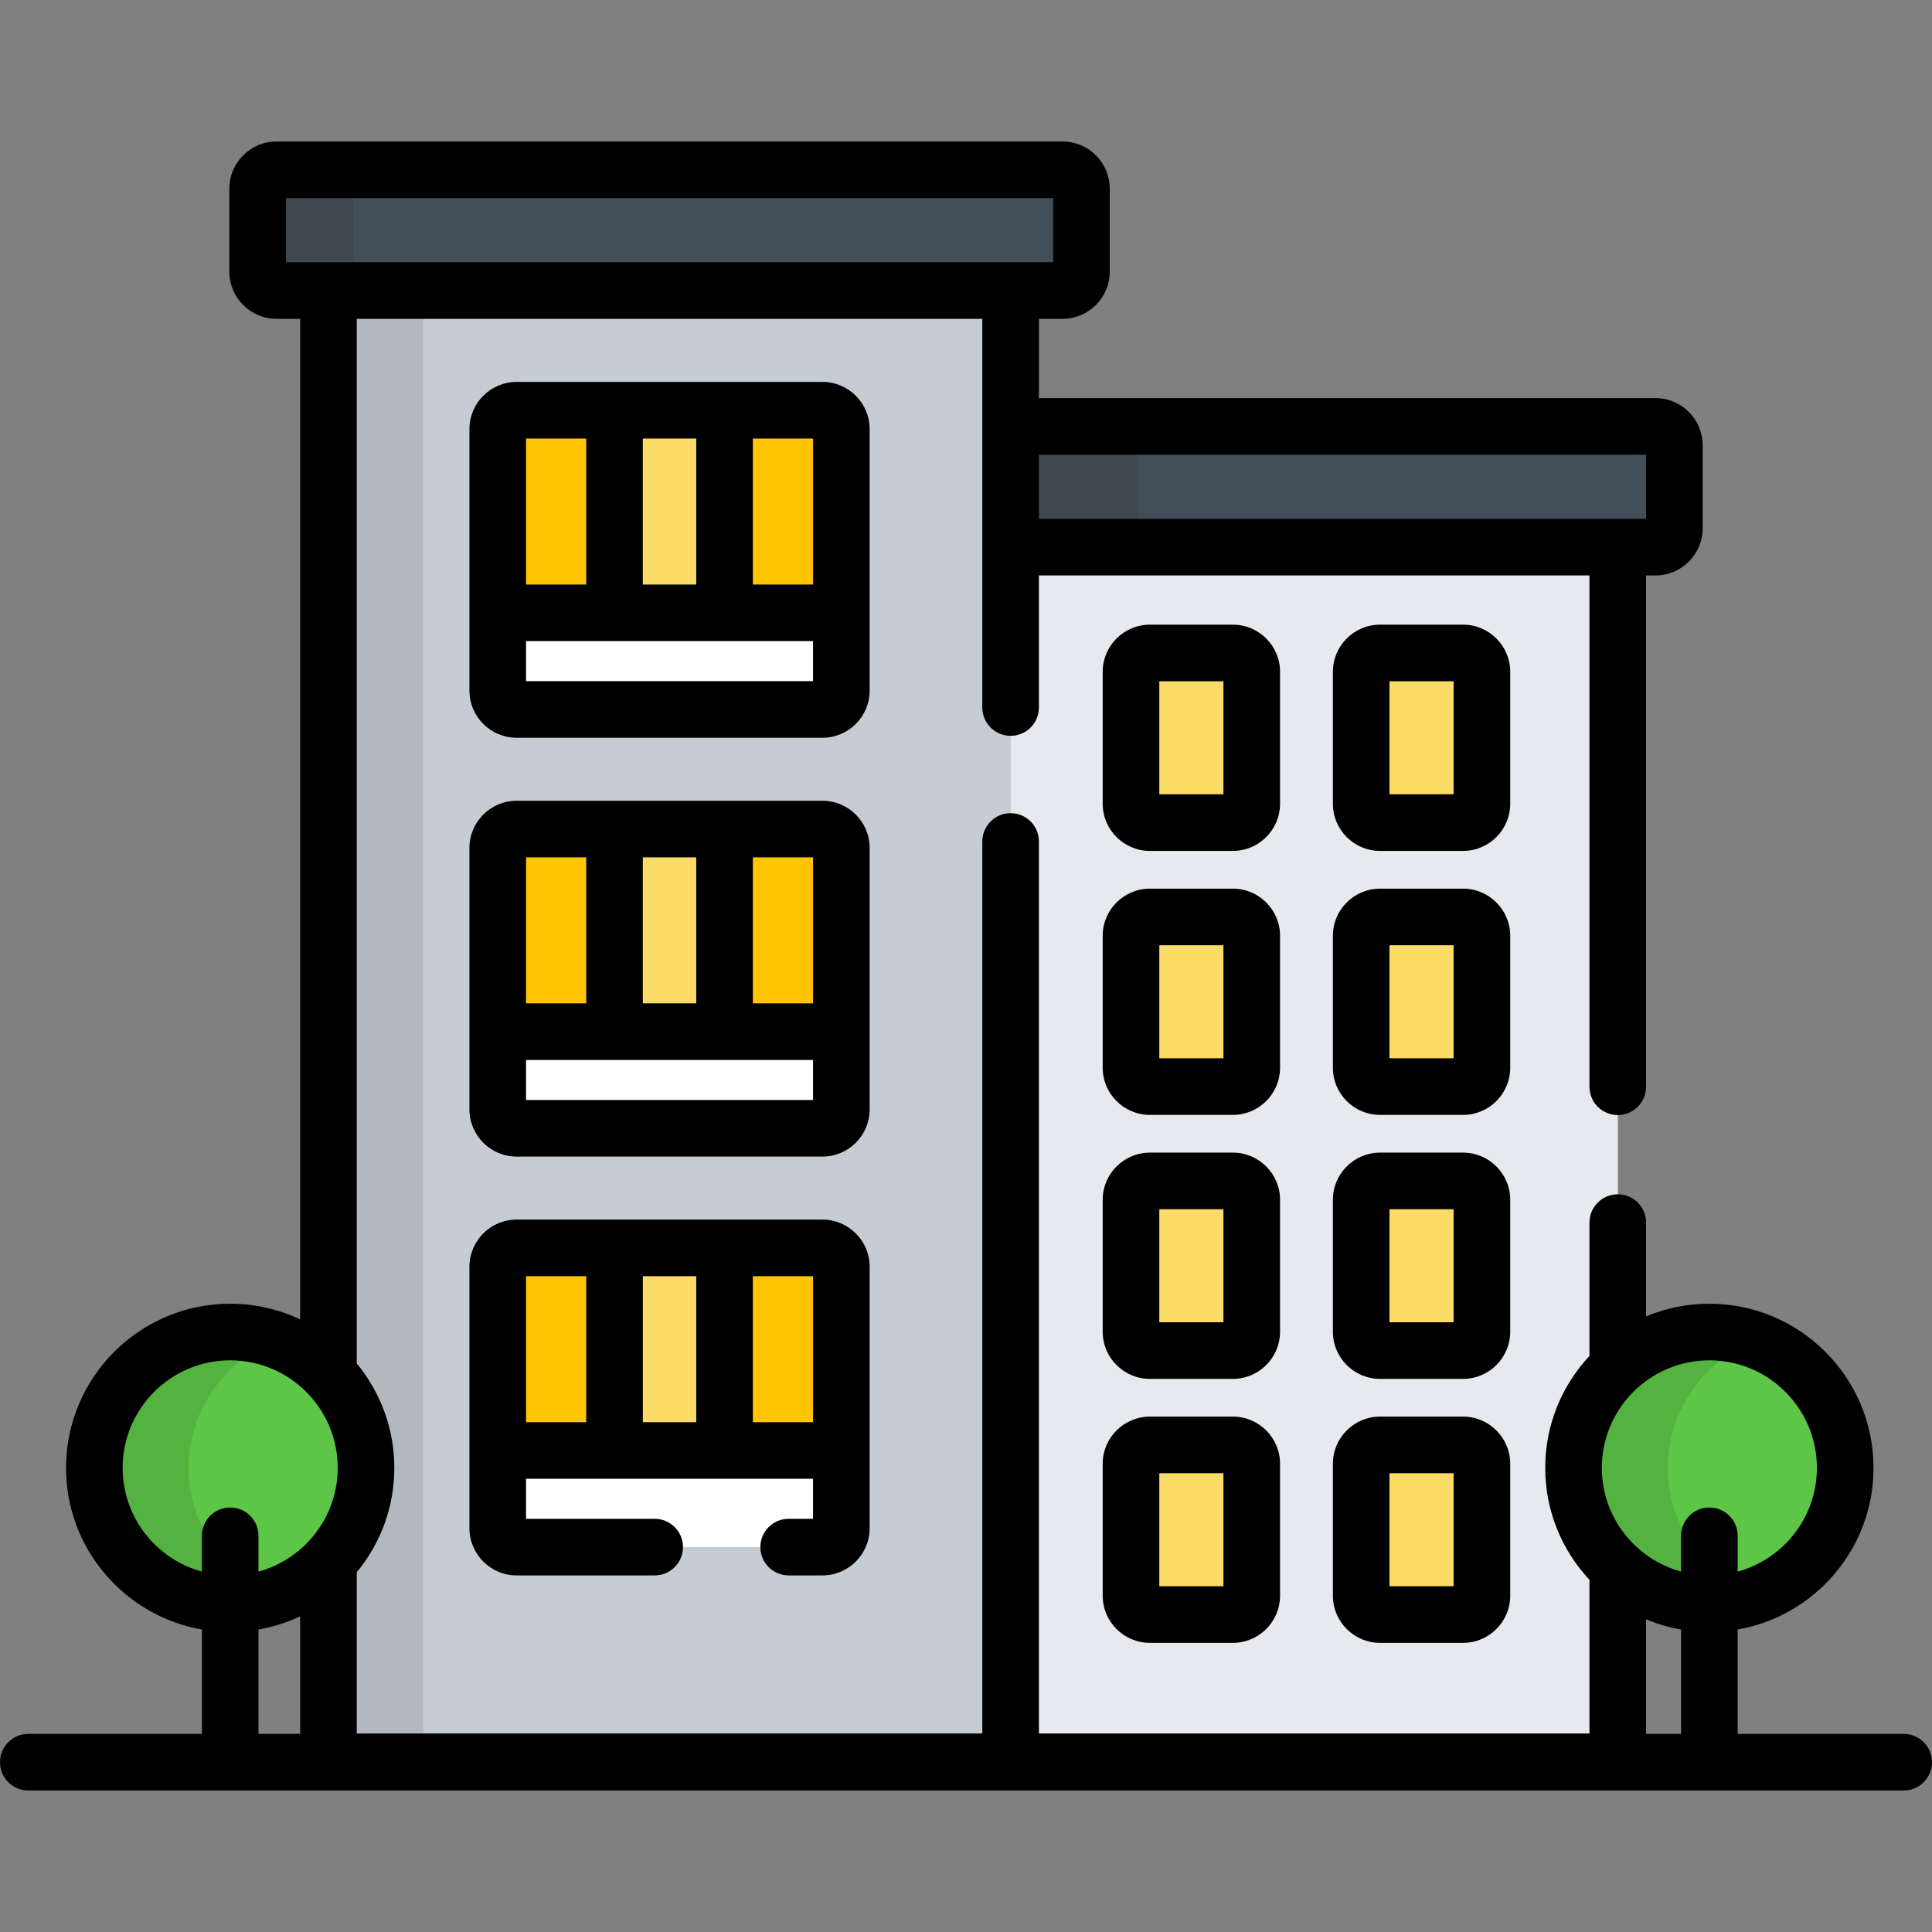 <?xml version="1.0" encoding="iso-8859-1"?>
<!-- Generator: Adobe Illustrator 19.0.0, SVG Export Plug-In . SVG Version: 6.00 Build 0)  -->
<svg version="1.1" id="Capa_1" xmlns="http://www.w3.org/2000/svg" xmlns:xlink="http://www.w3.org/1999/xlink" x="0px" y="0px"
	 viewBox="0 0 512 512" style="enable-background:new 0 0 512 512;" xml:space="preserve">
<rect x="0" y="0" width="512" height="512" fill="#808080" stroke="none"/>
<path style="fill:#C5CCD3;" d="M267.823,144.997v-68H87.045v287.165C93.208,370.623,97,379.366,97,389s-3.792,18.377-9.955,24.838
	v53.052h341.681v-51.308C421.521,409,417,399.528,417,389s4.521-20,11.726-26.582V144.997H267.823z"/>
<path style="fill:#E6E9ED;" d="M267.823,144.997V466.89h160.902v-51.308C421.521,409,417,399.528,417,389s4.521-20,11.726-26.582
	V324v-41V144.997H267.823z"/>
<path style="fill:#C5CCD3;" d="M87.045,76.997v287.165C93.208,370.623,97,379.366,97,389s-3.792,18.377-9.955,24.838v53.052h180.778
	V76.997H87.045z"/>
<path style="fill:#424F59;" d="M438.726,113H267.823v31.997h170.902c2.75,0,5-2.25,5-5V118C443.726,115.25,441.476,113,438.726,113z
	"/>
<path style="opacity:0.1;enable-background:new    ;" d="M301.681,139.997V118c0-2.75,2.25-5,5-5h-38.858v31.997h38.858
	C303.931,144.997,301.681,142.747,301.681,139.997z"/>
<path style="opacity:0.1;enable-background:new    ;" d="M87.045,76.997v287.165C93.208,370.623,97,379.366,97,389
	s-3.792,18.377-9.955,24.838v53.052h25.177V76.997H87.045z"/>
<path style="fill:#424F59;" d="M286.594,71.997c0,2.75-2.25,5-5,5H73.274c-2.75,0-5-2.25-5-5V50c0-2.75,2.25-5,5-5h208.319
	c2.75,0,5,2.25,5,5L286.594,71.997L286.594,71.997z"/>
<g style="opacity:0.1;">
	<path d="M93.681,71.997V50c0-2.75,2.25-5,5-5H73.274c-2.75,0-5,2.25-5,5v21.997c0,2.75,2.25,5,5,5H98.68
		C95.931,76.997,93.681,74.747,93.681,71.997z"/>
</g>
<path style="fill:#FFC502;" d="M217.963,108.716h-81.057c-2.75,0-5,2.25-5,5v53.692c0-2.75,2.25-5,5-5h81.057c2.75,0,5,2.25,5,5
	v-53.692C222.963,110.966,220.713,108.716,217.963,108.716z"/>
<rect x="162.86" y="108.72" style="fill:#FCDB67;" width="29.15" height="53.692"/>
<path style="fill:#FFFFFF;" d="M222.963,183.012c0,2.75-2.25,5-5,5h-81.057c-2.75,0-5-2.25-5-5v-15.604c0-2.75,2.25-5,5-5h81.057
	c2.75,0,5,2.25,5,5L222.963,183.012L222.963,183.012z"/>
<path style="fill:#FFC502;" d="M217.963,219.71h-81.057c-2.75,0-5,2.25-5,5v53.692c0-2.75,2.25-5,5-5h81.057c2.75,0,5,2.25,5,5
	V224.71C222.963,221.96,220.713,219.71,217.963,219.71z"/>
<rect x="162.86" y="219.71" style="fill:#FCDB67;" width="29.15" height="53.692"/>
<path style="fill:#FFFFFF;" d="M222.963,294.006c0,2.75-2.25,5-5,5h-81.057c-2.75,0-5-2.25-5-5v-15.604c0-2.75,2.25-5,5-5h81.057
	c2.75,0,5,2.25,5,5L222.963,294.006L222.963,294.006z"/>
<path style="fill:#FFC502;" d="M217.963,330.704h-81.057c-2.75,0-5,2.25-5,5v53.692c0-2.75,2.25-5,5-5h81.057c2.75,0,5,2.25,5,5
	v-53.692C222.963,332.954,220.713,330.704,217.963,330.704z"/>
<rect x="162.86" y="330.7" style="fill:#FCDB67;" width="29.15" height="53.692"/>
<path style="fill:#FFFFFF;" d="M222.963,405c0,2.75-2.25,5-5,5h-81.057c-2.75,0-5-2.25-5-5v-15.603c0-2.75,2.25-5,5-5h81.057
	c2.75,0,5,2.25,5,5L222.963,405L222.963,405z"/>
<g>
	<path style="fill:#FCDB67;" d="M331.726,213c0,2.75-2.25,5-5,5h-22c-2.75,0-5-2.25-5-5v-34.958c0-2.75,2.25-5,5-5h22
		c2.75,0,5,2.25,5,5V213z"/>
	<path style="fill:#FCDB67;" d="M392.726,213c0,2.75-2.25,5-5,5h-22c-2.75,0-5-2.25-5-5v-34.958c0-2.75,2.25-5,5-5h22
		c2.75,0,5,2.25,5,5V213z"/>
</g>
<path style="fill:#FFFFFF;" d="M331.726,282.958c0,2.75-2.25,5-5,5h-22c-2.75,0-5-2.25-5-5V248c0-2.75,2.25-5,5-5h22
	c2.75,0,5,2.25,5,5V282.958z"/>
<g>
	<path style="fill:#FCDB67;" d="M331.726,282.958c0,2.75-2.25,5-5,5h-22c-2.75,0-5-2.25-5-5V248c0-2.75,2.25-5,5-5h22
		c2.75,0,5,2.25,5,5V282.958z"/>
	<path style="fill:#FCDB67;" d="M392.726,282.958c0,2.75-2.25,5-5,5h-22c-2.75,0-5-2.25-5-5V248c0-2.75,2.25-5,5-5h22
		c2.75,0,5,2.25,5,5V282.958z"/>
	<path style="fill:#FCDB67;" d="M331.726,352.916c0,2.75-2.25,5-5,5h-22c-2.75,0-5-2.25-5-5v-34.958c0-2.75,2.25-5,5-5h22
		c2.75,0,5,2.25,5,5V352.916z"/>
</g>
<path style="fill:#FFFFFF;" d="M392.726,352.916c0,2.75-2.25,5-5,5h-22c-2.75,0-5-2.25-5-5v-34.958c0-2.75,2.25-5,5-5h22
	c2.75,0,5,2.25,5,5V352.916z"/>
<g>
	<path style="fill:#FCDB67;" d="M392.726,352.916c0,2.75-2.25,5-5,5h-22c-2.75,0-5-2.25-5-5v-34.958c0-2.75,2.25-5,5-5h22
		c2.75,0,5,2.25,5,5V352.916z"/>
	<path style="fill:#FCDB67;" d="M331.726,422.874c0,2.75-2.25,5-5,5h-22c-2.75,0-5-2.25-5-5v-34.958c0-2.75,2.25-5,5-5h22
		c2.75,0,5,2.25,5,5V422.874z"/>
</g>
<path style="fill:#FFFFFF;" d="M392.726,422.874c0,2.75-2.25,5-5,5h-22c-2.75,0-5-2.25-5-5v-34.958c0-2.75,2.25-5,5-5h22
	c2.75,0,5,2.25,5,5V422.874z"/>
<path style="fill:#FCDB67;" d="M392.726,422.874c0,2.75-2.25,5-5,5h-22c-2.75,0-5-2.25-5-5v-34.958c0-2.75,2.25-5,5-5h22
	c2.75,0,5,2.25,5,5V422.874z"/>
<circle style="fill:#5DC647;" cx="61" cy="389" r="36"/>
<g style="opacity:0.1;">
	<path d="M50,389c0-15.487,9.78-28.686,23.5-33.768C69.606,353.79,65.395,353,61,353c-19.882,0-36,16.118-36,36s16.118,36,36,36
		c4.395,0,8.606-0.79,12.5-2.232C59.78,417.686,50,404.487,50,389z"/>
</g>
<circle style="fill:#5DC647;" cx="453" cy="389" r="36"/>
<g style="opacity:0.1;">
	<path d="M442,389c0-15.487,9.78-28.686,23.5-33.768C461.606,353.79,457.395,353,453,353c-19.882,0-36,16.118-36,36s16.118,36,36,36
		c4.395,0,8.606-0.79,12.5-2.232C451.78,417.686,442,404.487,442,389z"/>
</g>
<path d="M209,402.5c-4.142,0-7.5,3.358-7.5,7.5s3.358,7.5,7.5,7.5h8.963c6.893,0,12.5-5.607,12.5-12.5v-69.296
	c0-6.893-5.607-12.5-12.5-12.5h-81.057c-6.893,0-12.5,5.607-12.5,12.5V405c0,6.893,5.607,12.5,12.5,12.5H173.5
	c4.142,0,7.5-3.358,7.5-7.5s-3.358-7.5-7.5-7.5h-34.094v-10.603h76.057V402.5H209z M155.357,376.897h-15.951v-38.692h15.951V376.897
	z M184.512,376.897h-14.154v-38.692h14.154V376.897z M199.512,376.897v-38.692h15.951v38.692L199.512,376.897L199.512,376.897z"/>
<path d="M230.463,113.716c0-6.893-5.607-12.5-12.5-12.5h-81.057c-6.893,0-12.5,5.607-12.5,12.5v69.296c0,6.893,5.607,12.5,12.5,12.5
	h81.057c6.893,0,12.5-5.607,12.5-12.5L230.463,113.716L230.463,113.716z M170.357,116.216h14.154v38.692h-14.154V116.216z
	 M139.406,116.216h15.951v38.692h-15.951V116.216z M215.463,180.512h-76.057v-10.604h76.057L215.463,180.512L215.463,180.512z
	 M215.463,154.908h-15.951v-38.692h15.951V154.908z"/>
<path d="M230.463,224.71c0-6.893-5.607-12.5-12.5-12.5h-81.057c-6.893,0-12.5,5.607-12.5,12.5v69.296c0,6.893,5.607,12.5,12.5,12.5
	h81.057c6.893,0,12.5-5.607,12.5-12.5L230.463,224.71L230.463,224.71z M170.357,227.21h14.154v38.692h-14.154V227.21z
	 M139.406,227.21h15.951v38.692h-15.951V227.21z M215.463,291.506h-76.057v-10.604h76.057L215.463,291.506L215.463,291.506z
	 M215.463,265.902h-15.951V227.21h15.951V265.902z"/>
<path d="M339.226,178.042c0-6.893-5.607-12.5-12.5-12.5h-22c-6.893,0-12.5,5.607-12.5,12.5V213c0,6.893,5.607,12.5,12.5,12.5h22
	c6.893,0,12.5-5.607,12.5-12.5V178.042z M324.226,210.5h-17v-29.958h17V210.5z"/>
<path d="M400.226,178.042c0-6.893-5.607-12.5-12.5-12.5h-22c-6.893,0-12.5,5.607-12.5,12.5V213c0,6.893,5.607,12.5,12.5,12.5h22
	c6.893,0,12.5-5.607,12.5-12.5V178.042z M385.226,210.5h-17v-29.958h17V210.5z"/>
<path d="M339.226,248c0-6.893-5.607-12.5-12.5-12.5h-22c-6.893,0-12.5,5.607-12.5,12.5v34.958c0,6.893,5.607,12.5,12.5,12.5h22
	c6.893,0,12.5-5.607,12.5-12.5V248z M324.226,280.458h-17V250.5h17V280.458z"/>
<path d="M400.226,248c0-6.893-5.607-12.5-12.5-12.5h-22c-6.893,0-12.5,5.607-12.5,12.5v34.958c0,6.893,5.607,12.5,12.5,12.5h22
	c6.893,0,12.5-5.607,12.5-12.5V248z M385.226,280.458h-17V250.5h17V280.458z"/>
<path d="M339.226,317.958c0-6.893-5.607-12.5-12.5-12.5h-22c-6.893,0-12.5,5.607-12.5,12.5v34.958c0,6.893,5.607,12.5,12.5,12.5h22
	c6.893,0,12.5-5.607,12.5-12.5V317.958z M324.226,350.416h-17v-29.958h17V350.416z"/>
<path d="M400.226,317.958c0-6.893-5.607-12.5-12.5-12.5h-22c-6.893,0-12.5,5.607-12.5,12.5v34.958c0,6.893,5.607,12.5,12.5,12.5h22
	c6.893,0,12.5-5.607,12.5-12.5V317.958z M385.226,350.416h-17v-29.958h17V350.416z"/>
<path d="M326.726,375.416h-22c-6.893,0-12.5,5.607-12.5,12.5v34.958c0,6.893,5.607,12.5,12.5,12.5h22c6.893,0,12.5-5.607,12.5-12.5
	v-34.958C339.226,381.023,333.618,375.416,326.726,375.416z M324.226,420.374h-17v-29.958h17V420.374z"/>
<path d="M387.726,375.416h-22c-6.893,0-12.5,5.607-12.5,12.5v34.958c0,6.893,5.607,12.5,12.5,12.5h22c6.893,0,12.5-5.607,12.5-12.5
	v-34.958C400.226,381.023,394.618,375.416,387.726,375.416z M385.226,420.374h-17v-29.958h17V420.374z"/>
<path d="M504.5,459.5h-44v-27.661c20.422-3.566,36-21.412,36-42.839c0-23.986-19.514-43.5-43.5-43.5
	c-5.943,0-11.609,1.201-16.774,3.368V324c0-4.142-3.358-7.5-7.5-7.5s-7.5,3.358-7.5,7.5v35.335
	C413.96,367.112,409.5,377.543,409.5,389s4.46,21.888,11.726,29.665v40.725H275.323V223c0-4.142-3.358-7.5-7.5-7.5
	s-7.5,3.358-7.5,7.5v236.39H94.545v-42.725c6.216-7.524,9.955-17.166,9.955-27.665s-3.739-20.141-9.955-27.665V84.497h165.778V187.5
	c0,4.142,3.358,7.5,7.5,7.5s7.5-3.358,7.5-7.5v-35.003h145.902V288c0,4.142,3.358,7.5,7.5,7.5s7.5-3.358,7.5-7.5V152.497h2.5
	c6.893,0,12.5-5.607,12.5-12.5V118c0-6.893-5.607-12.5-12.5-12.5H275.323V84.497h6.271c6.893,0,12.5-5.607,12.5-12.5V50
	c0-6.893-5.607-12.5-12.5-12.5H73.274c-6.893,0-12.5,5.607-12.5,12.5v21.997c0,6.893,5.607,12.5,12.5,12.5h6.271v265.164
	C73.915,346.997,67.63,345.5,61,345.5c-23.986,0-43.5,19.514-43.5,43.5c0,21.428,15.578,39.273,36,42.839V459.5h-46
	c-4.142,0-7.5,3.358-7.5,7.5s3.358,7.5,7.5,7.5h497c4.142,0,7.5-3.358,7.5-7.5S508.642,459.5,504.5,459.5z M436.226,120.5v16.997
	H275.323V120.5H436.226z M75.774,69.497V52.5h203.319v16.997H75.774z M79.545,459.5H68.5v-27.661
	c3.881-0.677,7.588-1.865,11.045-3.501V459.5z M68.5,416.491V407c0-4.142-3.358-7.5-7.5-7.5s-7.5,3.358-7.5,7.5v9.491
	c-12.087-3.301-21-14.372-21-27.491c0-15.715,12.785-28.5,28.5-28.5s28.5,12.785,28.5,28.5C89.5,402.119,80.587,413.19,68.5,416.491
	z M445.5,459.5h-9.274v-30.368c2.941,1.234,6.049,2.145,9.274,2.708V459.5z M453,399.5c-4.142,0-7.5,3.358-7.5,7.5v9.491
	c-12.087-3.301-21-14.372-21-27.491c0-15.715,12.785-28.5,28.5-28.5s28.5,12.785,28.5,28.5c0,13.119-8.913,24.19-21,27.491V407
	C460.5,402.858,457.142,399.5,453,399.5z"/>
<g>
</g>
<g>
</g>
<g>
</g>
<g>
</g>
<g>
</g>
<g>
</g>
<g>
</g>
<g>
</g>
<g>
</g>
<g>
</g>
<g>
</g>
<g>
</g>
<g>
</g>
<g>
</g>
<g>
</g>
</svg>
